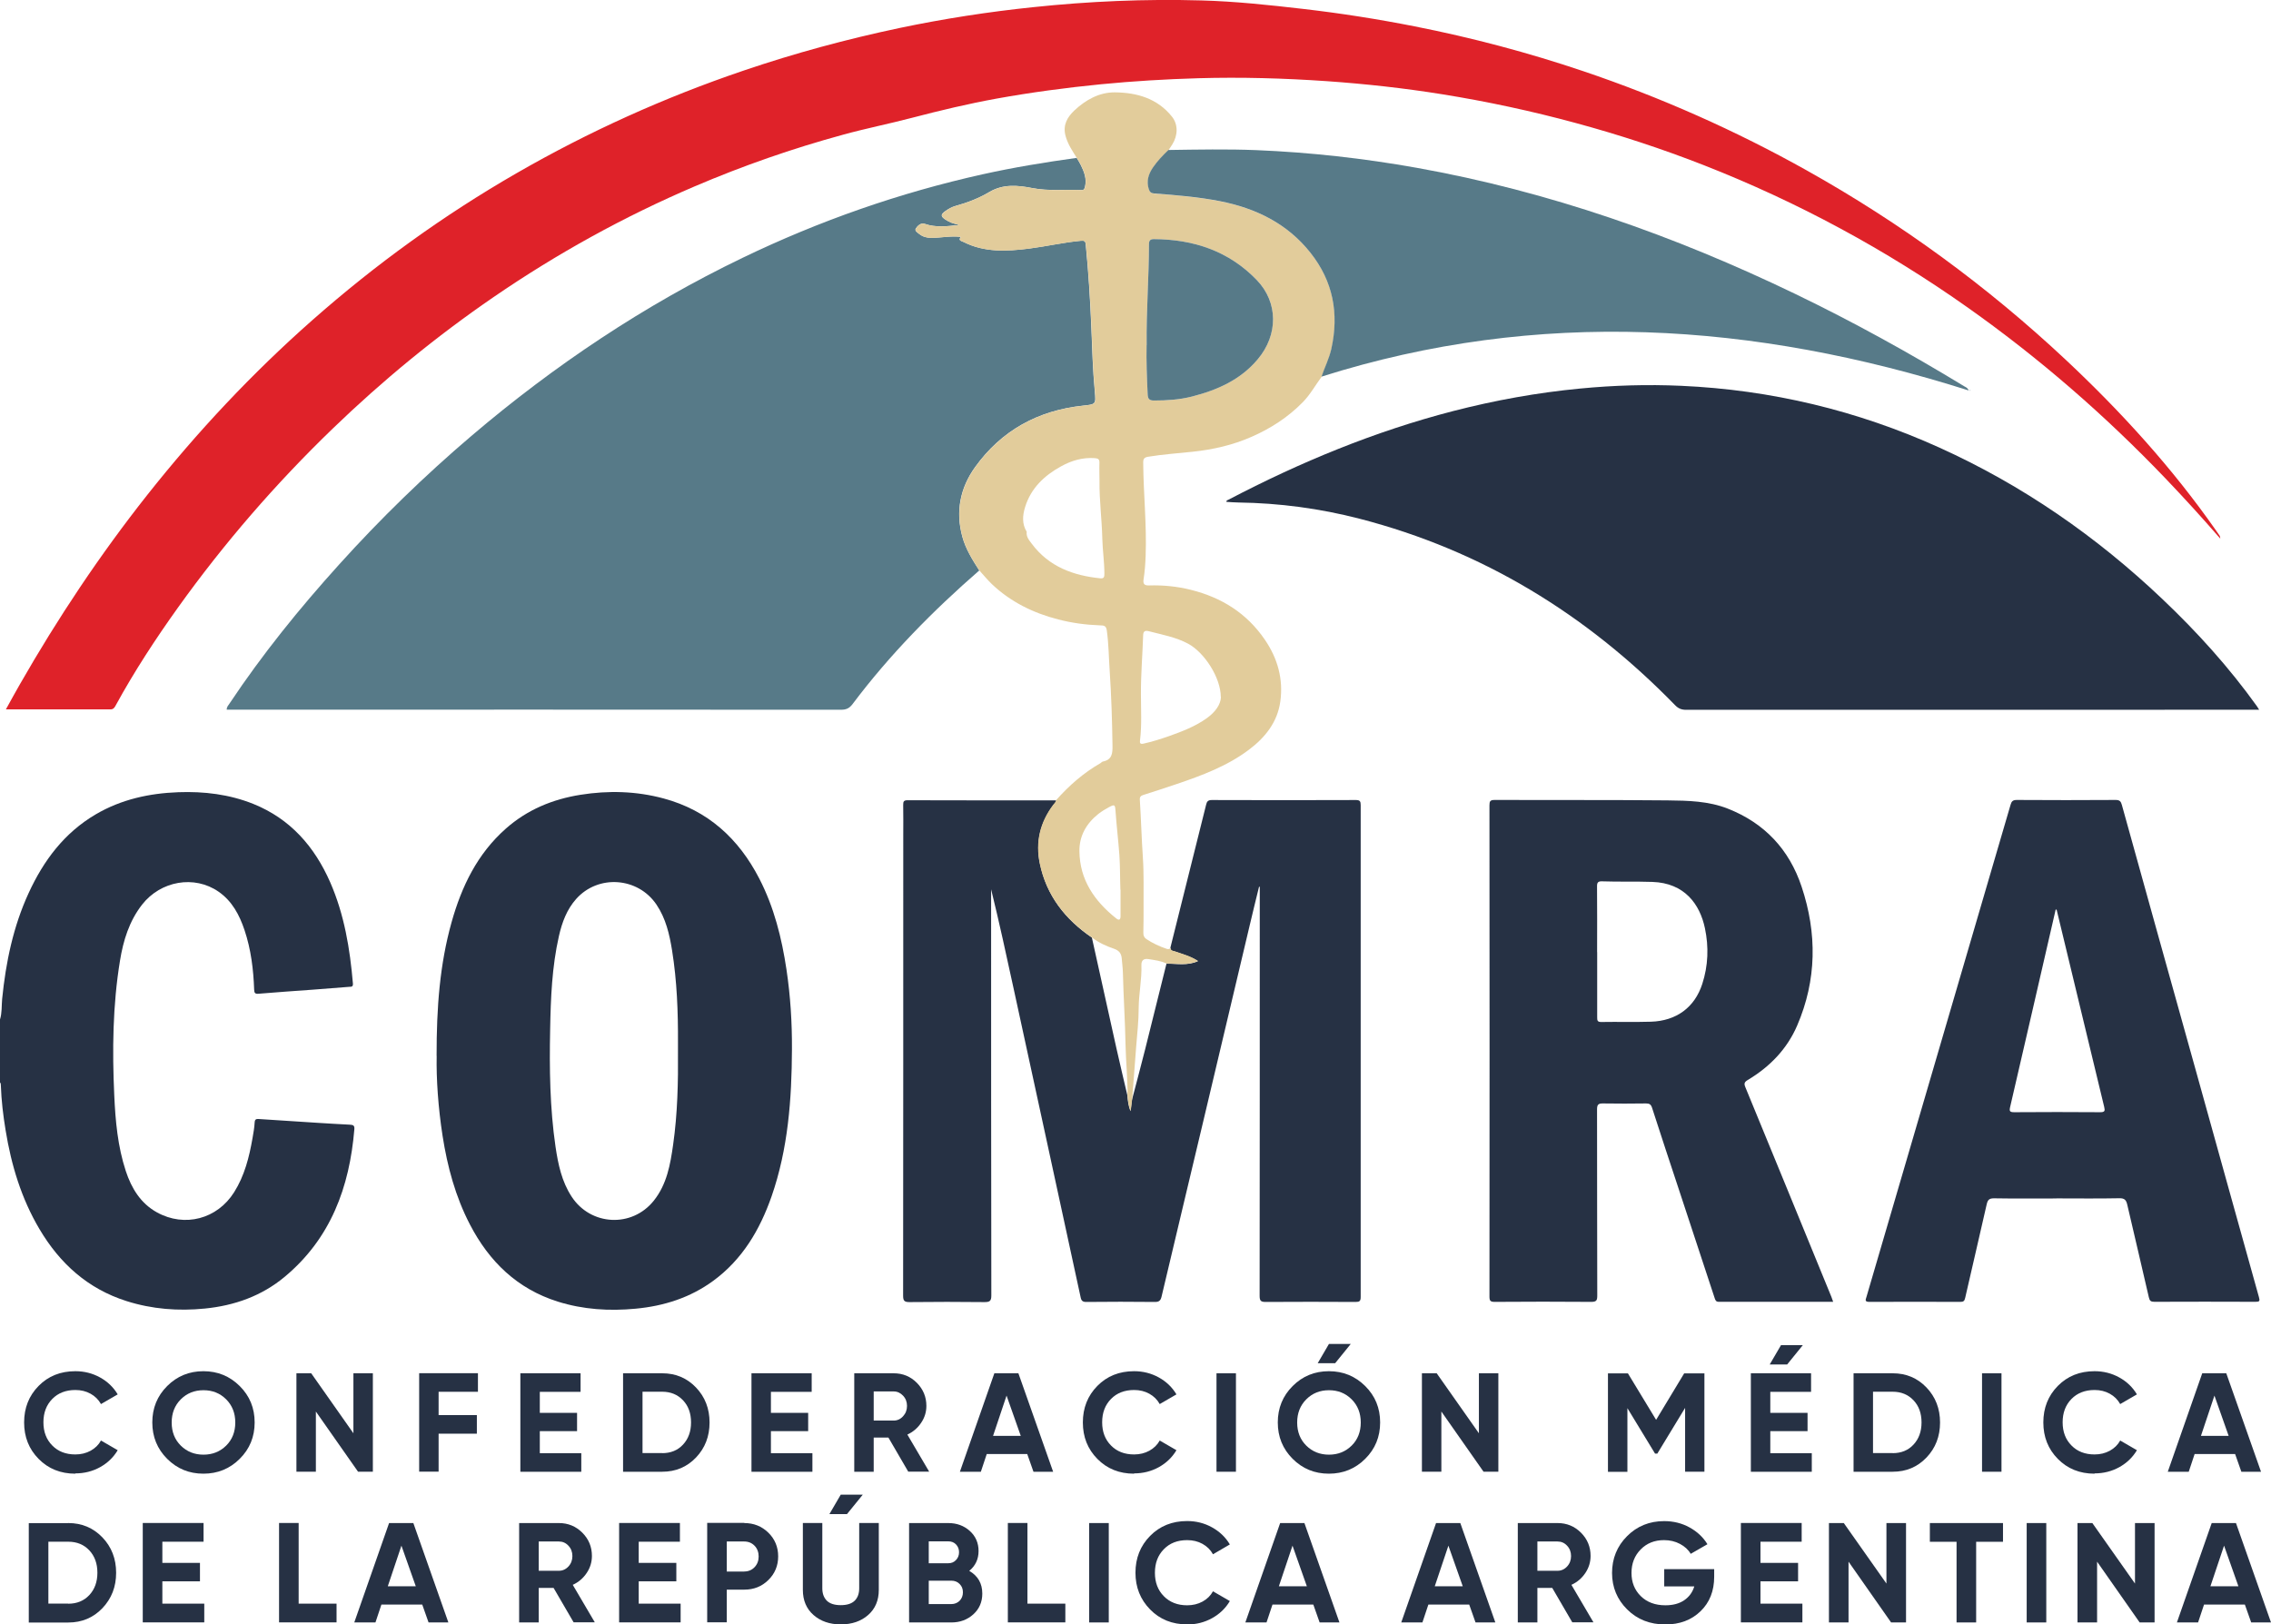 <?xml version="1.0" encoding="UTF-8"?>
<svg xmlns="http://www.w3.org/2000/svg" id="Capa_2" data-name="Capa 2" viewBox="0 0 316.41 226.35">
  <defs>
    <style>
      .cls-1 {
        fill: #263144;
      }

      .cls-1, .cls-2, .cls-3, .cls-4 {
        stroke-width: 0px;
      }

      .cls-2 {
        fill: #577a88;
      }

      .cls-3 {
        fill: #df2229;
      }

      .cls-4 {
        fill: #e2cc9b;
      }
    </style>
  </defs>
  <g id="Capa_1-2" data-name="Capa 1">
    <g>
      <path class="cls-1" d="m0,142.06c.29-.93.21-1.91.3-2.87.51-5.11,1.54-10.08,3.7-14.77,2.08-4.52,4.96-8.37,9.33-10.94,3.56-2.09,7.45-2.94,11.52-3.09,3.58-.13,7.09.29,10.44,1.63,5.16,2.08,8.53,5.94,10.72,10.93,1.96,4.49,2.75,9.25,3.16,14.1.04.5-.26.44-.52.46-1.66.14-3.33.26-4.99.39-2.54.19-5.07.35-7.61.57-.53.05-.62-.11-.64-.58-.1-2.81-.44-5.59-1.34-8.28-.71-2.12-1.73-4.05-3.62-5.36-3.38-2.34-8.06-1.51-10.65,1.8-1.8,2.31-2.62,4.99-3.08,7.8-1.02,6.23-1.09,12.5-.8,18.78.16,3.57.48,7.13,1.61,10.56.79,2.39,2.06,4.49,4.34,5.75,3.86,2.13,8.4.93,10.75-2.81,1.45-2.3,2.1-4.88,2.56-7.52.13-.73.26-1.46.3-2.2.03-.46.21-.5.59-.48,2.72.18,5.45.36,8.17.53,1.51.09,3.01.19,4.52.26.45.02.66.12.61.64-.67,8.07-3.3,15.23-9.72,20.57-3.2,2.66-6.98,4-11.11,4.41-3.7.37-7.35.09-10.91-1.04-5.39-1.71-9.29-5.23-12.13-10.03-2.53-4.27-3.93-8.92-4.72-13.78-.34-2.07-.59-4.14-.66-6.24,0-.16,0-.32-.14-.44v-8.76Z"></path>
      <path class="cls-2" d="m136.45,79.48c-6.48,5.64-12.48,11.73-17.65,18.61-.45.6-.88.81-1.63.81-28.29-.02-56.59-.02-84.88-.01-.23,0-.46,0-.7,0-.01-.4.22-.6.37-.83,4.58-6.88,9.76-13.28,15.3-19.41,5.75-6.37,11.88-12.34,18.41-17.9,11.56-9.84,24.07-18.21,37.76-24.81,10.73-5.17,21.89-9.08,33.51-11.66,4.32-.96,8.68-1.67,13.07-2.28.2.34.42.68.59,1.03.46.94.82,1.89.57,2.97-.07.3-.14.5-.49.48-2.27-.11-4.56.17-6.83-.27-2.05-.4-4.08-.6-6.02.55-1.46.87-3.05,1.48-4.69,1.93-.54.15-1.03.43-1.48.76-.61.45-.6.69.03,1.13.28.19.6.35.91.47.31.12.64.18,1.06.3-1.69.17-3.27.39-4.83-.16-.53-.18-.99.27-1.24.65-.2.32.26.59.52.79.47.37,1.03.51,1.64.51,1.38,0,2.74-.31,4.12-.13-.44.52.13.58.38.71,2.91,1.47,6,1.31,9.1.92,2.42-.31,4.79-.86,7.22-1.09.5-.05.66.04.7.53.38,3.85.62,7.7.78,11.56.12,2.96.2,5.93.48,8.89.17,1.84.15,1.8-1.69,2-6.23.67-11.31,3.45-14.98,8.55-2.1,2.92-2.75,6.2-1.78,9.73.47,1.71,1.4,3.19,2.34,4.66Z"></path>
      <path class="cls-1" d="m314.78,98.9h-1.74c-26.04,0-52.07,0-78.11.01-.67,0-1.11-.19-1.57-.67-12.3-12.62-26.8-21.53-43.94-25.96-5.53-1.43-11.16-2.18-16.88-2.26-.55,0-1.11-.06-1.67-.09-.02-.22.18-.24.29-.3,9.99-5.23,20.36-9.52,31.3-12.35,5.82-1.5,11.72-2.57,17.71-3.14,4.68-.45,9.36-.59,14.05-.38,12.55.56,24.56,3.44,36.01,8.62,11.57,5.24,21.85,12.36,31.04,21.09,4.84,4.59,9.29,9.51,13.18,14.94.09.12.16.25.31.49Z"></path>
      <path class="cls-3" d="m309.34,75.05c-2.56-2.95-5.05-5.68-7.61-8.36-8.41-8.79-17.55-16.74-27.48-23.77-11.47-8.12-23.75-14.76-36.83-19.89-5.84-2.29-11.79-4.24-17.84-5.88-6.14-1.67-12.34-3-18.61-4.01-5.34-.86-10.71-1.45-16.11-1.83-5.96-.41-11.92-.58-17.89-.41-4.53.13-9.05.4-13.56.84-4.88.48-9.74,1.13-14.56,2-3.96.72-7.86,1.65-11.76,2.67-3.2.84-6.44,1.48-9.63,2.36-7.05,1.92-13.93,4.32-20.65,7.19-9.86,4.21-19.19,9.37-28.03,15.43-7.99,5.48-15.45,11.6-22.42,18.33-7.93,7.65-15.12,15.95-21.54,24.91-3.14,4.39-6.1,8.91-8.69,13.65-.17.31-.31.57-.75.57-4.8-.02-9.6,0-14.56,0,.68-1.22,1.29-2.35,1.93-3.46,5.29-9.25,11.18-18.09,17.79-26.45,6.95-8.78,14.58-16.92,22.98-24.33,8.8-7.77,18.27-14.61,28.44-20.47,10.08-5.81,20.63-10.57,31.66-14.31,7.12-2.42,14.37-4.38,21.72-5.93,6.15-1.29,12.35-2.25,18.6-2.9,7.79-.82,15.6-1.16,23.43-.94,4.77.13,9.51.64,14.25,1.19,5.19.6,10.34,1.41,15.46,2.42,7.97,1.57,15.82,3.65,23.52,6.25,10.79,3.65,21.17,8.25,31.12,13.82,13.11,7.34,25.15,16.14,36.11,26.41,7.72,7.24,14.82,15.05,20.9,23.74.18.26.36.52.54.78.03.04.02.1.08.38Z"></path>
      <path class="cls-1" d="m163.06,132.08c1.66-6.66,3.33-13.32,4.99-19.97.1-.41.25-.63.78-.63,6.69.03,13.38.02,20.07,0,.57,0,.68.17.68.71-.01,22.85-.01,45.69,0,68.54,0,.57-.16.69-.71.69-4.17-.02-8.33-.03-12.5,0-.68,0-.87-.13-.87-.85.02-18.71.02-37.42.02-56.12,0-.29,0-.58,0-.87l-.1-.02c-.44,1.8-.89,3.61-1.31,5.41-2.15,9.07-4.3,18.15-6.45,27.22-1.93,8.14-3.89,16.29-5.81,24.43-.13.57-.31.81-.95.8-3.18-.04-6.37-.03-9.55,0-.49,0-.68-.15-.78-.61-1.54-7.15-3.1-14.3-4.65-21.45-1.57-7.23-3.14-14.45-4.71-21.68-1-4.59-1.99-9.18-3.12-13.76,0,1.05,0,2.11,0,3.16,0,17.81,0,35.61.03,53.42,0,.78-.2.94-.96.94-3.48-.04-6.95-.04-10.43,0-.71,0-.9-.16-.9-.89.02-21.41.02-42.83.02-64.24,0-1.38.02-2.76-.01-4.14-.01-.5.1-.67.64-.66,6.9.02,13.8.02,20.7.02-.04.28-.26.45-.42.66-1.84,2.44-2.5,5.16-1.87,8.16.93,4.47,3.53,7.77,7.24,10.3,1.14,5.14,2.27,10.29,3.42,15.43.49,2.18,1.01,4.36,1.52,6.54.07.75.13,1.5.45,2.21.06-.52.13-1.03.19-1.55.61-2.34,1.24-4.68,1.83-7.02,1-3.99,1.99-7.98,2.98-11.97,1.45-.02,2.93.31,4.39-.36-1.01-.67-2.13-.95-3.21-1.34-.26-.09-.61-.06-.61-.48Z"></path>
      <path class="cls-1" d="m255.4,181.4c-5.37,0-10.65,0-15.93,0-.39,0-.47-.21-.57-.51-1.64-4.99-3.28-9.97-4.93-14.96-1.27-3.86-2.56-7.71-3.8-11.58-.16-.48-.38-.59-.85-.59-1.99.02-3.98.04-5.97,0-.65-.01-.84.15-.84.82.02,8.65,0,17.3.03,25.95,0,.67-.11.88-.84.88-4.48-.04-8.97-.03-13.45,0-.6,0-.73-.15-.73-.74.02-22.82.02-45.64,0-68.45,0-.57.1-.75.72-.75,8.04.03,16.08-.02,24.12.06,2.82.03,5.69.09,8.37,1.15,5.11,2.01,8.55,5.68,10.28,10.87,2.17,6.51,2.12,13-.62,19.36-1.42,3.29-3.82,5.75-6.88,7.58-.48.29-.55.5-.33,1.02,4.01,9.73,7.99,19.46,11.98,29.2.08.19.14.39.25.7Zm-32.87-48.73c0,3.02,0,6.05,0,9.07,0,.43.01.68.57.67,2.31-.04,4.62.03,6.92-.04,3.54-.11,6.09-1.99,7.15-5.26.83-2.55.92-5.17.37-7.77-.7-3.33-2.82-6.3-7.32-6.45-2.33-.08-4.67,0-7-.08-.56-.02-.72.15-.71.71.03,3.05.01,6.1.01,9.15Z"></path>
      <path class="cls-1" d="m60.83,147.13c-.01-6.78.45-12.76,2.08-18.6,1.4-5,3.59-9.55,7.56-13.06,2.98-2.64,6.51-4.1,10.4-4.72,3.89-.62,7.77-.52,11.59.51,6.16,1.66,10.45,5.58,13.33,11.17,2.06,3.99,3.13,8.28,3.79,12.69.55,3.68.78,7.38.76,11.09-.03,6.95-.53,13.86-2.84,20.5-1.63,4.66-4.06,8.78-8.12,11.76-3.22,2.36-6.88,3.52-10.83,3.89-3.68.35-7.31.12-10.84-.99-5.65-1.78-9.56-5.58-12.24-10.75-2.02-3.89-3.14-8.06-3.81-12.36-.61-3.93-.88-7.89-.82-11.12Zm33.63-.79c0-.26,0-.66,0-1.06.02-4.3-.14-8.58-.82-12.83-.36-2.25-.87-4.46-2.17-6.39-2.58-3.84-8.12-4.24-11.19-.8-1.32,1.48-1.98,3.29-2.41,5.19-.97,4.28-1.14,8.65-1.22,13.02-.11,5.45-.04,10.91.75,16.32.36,2.44.86,4.84,2.24,6.95,2.66,4.08,8.41,4.37,11.45.57,1.83-2.29,2.31-5.06,2.7-7.84.61-4.31.71-8.65.67-13.13Z"></path>
      <path class="cls-4" d="m152.1,130.61c-3.7-2.53-6.31-5.83-7.24-10.3-.62-2.99.04-5.72,1.87-8.16.16-.21.37-.38.42-.66,1.8-2.03,3.82-3.8,6.18-5.15.11-.07.21-.2.32-.22,1.29-.25,1.37-1.13,1.35-2.24-.05-3.47-.16-6.94-.39-10.39-.13-1.9-.14-3.8-.41-5.69-.1-.68-.5-.64-.95-.66-1.96-.07-3.9-.33-5.79-.82-3.48-.89-6.63-2.43-9.26-4.92-.63-.6-1.17-1.28-1.76-1.92-.94-1.47-1.87-2.95-2.34-4.66-.97-3.53-.31-6.82,1.78-9.73,3.67-5.1,8.75-7.88,14.98-8.55,1.84-.2,1.86-.16,1.69-2-.28-2.96-.36-5.92-.48-8.89-.16-3.86-.4-7.71-.78-11.56-.05-.49-.2-.58-.7-.53-2.43.23-4.81.78-7.22,1.09-3.1.39-6.19.55-9.1-.92-.26-.13-.83-.2-.38-.71-1.38-.19-2.75.13-4.12.13-.6,0-1.16-.14-1.64-.51-.26-.2-.72-.47-.52-.79.25-.39.71-.84,1.24-.65,1.57.54,3.14.33,4.83.16-.42-.11-.75-.18-1.06-.3-.32-.12-.63-.28-.91-.47-.63-.44-.64-.68-.03-1.13.45-.33.93-.61,1.48-.76,1.64-.46,3.23-1.07,4.69-1.93,1.94-1.15,3.97-.95,6.02-.55,2.26.44,4.55.17,6.83.27.35.02.42-.18.49-.48.25-1.08-.11-2.04-.57-2.97-.17-.36-.39-.69-.59-1.03-.63-1-1.29-1.96-1.59-3.15-.37-1.47.29-2.56,1.24-3.46,1.58-1.48,3.47-2.55,5.66-2.53,3.06.03,5.92.84,7.95,3.39.86,1.08.84,2.59.04,3.87-.17.27-.34.53-.52.79-.79.75-1.54,1.53-2.15,2.43-.61.91-.94,1.89-.59,3.01.13.41.32.58.77.62,3.06.23,6.12.48,9.14,1.07,5.02.98,9.38,3.11,12.62,7.19,3.16,3.98,4,8.47,2.91,13.39-.3,1.35-.93,2.58-1.37,3.87-.88,1.18-1.58,2.48-2.63,3.55-2.05,2.09-4.45,3.64-7.11,4.81-2.63,1.16-5.39,1.79-8.25,2.09-2.07.22-4.15.36-6.21.7-.52.09-.67.3-.66.83.03,4.32.5,8.62.34,12.95-.04,1.11-.12,2.22-.29,3.31-.1.64.13.86.77.84,1.96-.06,3.9.13,5.82.61,4.29,1.07,7.79,3.26,10.31,6.95,1.79,2.62,2.59,5.51,2.15,8.63-.4,2.85-2.09,4.98-4.33,6.67-3.05,2.31-6.59,3.62-10.16,4.83-1.52.52-3.05,1.01-4.59,1.5-.36.11-.52.28-.49.68.17,2.66.24,5.33.42,8,.16,2.3.08,4.61.1,6.92,0,1.19,0,2.39-.03,3.58-.01.39.09.68.4.89.88.59,1.83,1.03,2.83,1.37.22.08.41.06.57-.12,0,.42.35.39.61.48,1.08.38,2.2.66,3.21,1.34-1.45.67-2.93.34-4.39.36-.79-.39-1.65-.48-2.5-.62-.69-.12-1.02.19-1,.83.07,2.01-.37,3.99-.38,6.01,0,1.79-.21,3.58-.35,5.37-.2,2.47-.36,4.94-.57,7.41-.06.52-.13,1.03-.19,1.55-.32-.71-.38-1.46-.45-2.21.03-2.32-.22-4.64-.27-6.96-.06-3.38-.29-6.75-.37-10.13-.02-.66-.11-1.31-.16-1.97-.06-.7-.38-1.1-1.06-1.34-1.09-.37-2.16-.85-3.08-1.57Zm-9.05-56.52c-.11.71.37,1.23.72,1.7,2.38,3.18,5.77,4.42,9.57,4.8.51.05.53-.27.53-.65,0-1.64-.25-3.27-.29-4.9-.06-2.67-.42-5.32-.39-8,0-.85-.04-1.7-.01-2.54.01-.48-.14-.62-.63-.66-1.7-.12-3.25.33-4.71,1.14-2.35,1.29-4.21,3.05-5.02,5.69-.35,1.14-.45,2.32.22,3.42Zm16.7-26.01c-.05,2.16.04,4.51.15,6.87.03.61.19.86.87.86,1.78,0,3.55-.1,5.28-.55,3.52-.9,6.76-2.32,9.18-5.19,2.88-3.42,2.87-7.94-.12-11.04-3.9-4.06-8.82-5.68-14.35-5.71-.52,0-.68.21-.68.72,0,4.61-.38,9.22-.32,14.04Zm10.34,49.05c-.01-2.73-2.3-6.21-4.53-7.42-1.74-.94-3.66-1.27-5.53-1.76-.44-.11-.75-.03-.76.57-.09,2.72-.32,5.44-.31,8.17,0,2.17.14,4.34-.13,6.51-.05.36.05.52.5.42,1.21-.27,2.39-.64,3.56-1.05,1.84-.66,3.66-1.35,5.27-2.51,1.15-.83,1.91-1.87,1.95-2.93Zm-13.99,26.85c-.06-1.65-.03-3.23-.14-4.83-.15-2.06-.4-4.11-.54-6.16-.06-.89-.14-.92-.9-.52-.51.27-1.01.58-1.47.93-1.67,1.32-2.68,3.06-2.66,5.18.03,4.01,2.1,6.99,5.13,9.4.4.32.6.19.6-.33-.01-1.25,0-2.49,0-3.68Z"></path>
      <path class="cls-1" d="m286.52,167c-2.89,0-5.79.03-8.68-.02-.68-.01-.9.21-1.04.83-.98,4.35-2.01,8.7-3,13.05-.1.44-.25.55-.67.55-4.22-.01-8.44-.02-12.66,0-.7,0-.55-.27-.42-.7,2.08-7.09,4.15-14.18,6.23-21.27,4.61-15.75,9.23-31.5,13.83-47.25.14-.49.28-.72.88-.72,4.59.03,9.18.03,13.77,0,.58,0,.74.2.88.72,3.36,12.13,6.75,24.26,10.13,36.38,2.99,10.73,5.96,21.46,8.96,32.18.16.56.07.65-.48.65-4.7-.02-9.39-.02-14.09,0-.49,0-.66-.13-.77-.63-.98-4.3-2.01-8.58-3-12.88-.15-.65-.36-.94-1.12-.92-2.92.06-5.84.02-8.76.02Zm.02-40.24s-.09-.01-.13-.02c-2.11,9.16-4.21,18.33-6.34,27.49-.14.6-.07.75.58.75,3.98-.03,7.96-.03,11.94,0,.66,0,.72-.17.58-.74-1.75-7.21-3.48-14.43-5.22-21.65-.47-1.95-.94-3.89-1.41-5.84Z"></path>
      <path class="cls-2" d="m184.12,52.48c.44-1.3,1.07-2.52,1.37-3.87,1.09-4.92.25-9.41-2.91-13.39-3.24-4.08-7.6-6.2-12.62-7.19-3.02-.59-6.08-.84-9.14-1.07-.45-.03-.64-.21-.77-.62-.35-1.12-.03-2.1.59-3.01.61-.9,1.37-1.68,2.15-2.43,4.08-.06,8.17-.14,12.25.02,7.5.31,14.94,1.14,22.33,2.46,18.42,3.29,35.89,9.45,52.7,17.55,8.09,3.9,15.95,8.24,23.62,12.91.2.12.44.18.6.57-29.92-9.49-59.93-11.49-90.17-1.93Z"></path>
      <path class="cls-2" d="m274.55,54.41s-.04.04-.06.04c-.02,0-.04-.03-.06-.05.02-.02.04-.05.06-.04.02,0,.03.03.05.05Z"></path>
      <path class="cls-2" d="m159.76,48.08c-.06-4.82.32-9.43.32-14.04,0-.5.16-.72.68-.72,5.53.03,10.45,1.65,14.35,5.71,2.99,3.11,3,7.63.12,11.04-2.41,2.87-5.65,4.29-9.18,5.19-1.73.44-3.5.55-5.28.55-.68,0-.84-.26-.87-.86-.11-2.36-.2-4.71-.15-6.87Z"></path>
      <g>
        <g>
          <path class="cls-1" d="m10.5,205.35c-2.07,0-3.77-.69-5.12-2.06-1.35-1.37-2.02-3.06-2.02-5.08s.67-3.72,2.02-5.09c1.35-1.37,3.05-2.05,5.12-2.05,1.24,0,2.39.29,3.44.87,1.05.58,1.87,1.37,2.46,2.36l-2.33,1.35c-.34-.61-.82-1.09-1.45-1.44-.63-.35-1.33-.52-2.12-.52-1.33,0-2.41.42-3.22,1.25-.82.84-1.23,1.92-1.23,3.25s.41,2.4,1.23,3.23c.82.84,1.89,1.25,3.22,1.25.78,0,1.49-.17,2.13-.52.63-.35,1.11-.82,1.44-1.42l2.33,1.35c-.59.99-1.41,1.78-2.45,2.36-1.05.58-2.2.87-3.45.87Z"></path>
          <path class="cls-1" d="m33.4,203.28c-1.38,1.38-3.07,2.07-5.06,2.07s-3.67-.69-5.05-2.07c-1.38-1.38-2.07-3.07-2.07-5.07s.69-3.69,2.07-5.07,3.06-2.07,5.05-2.07,3.67.69,5.06,2.07c1.39,1.38,2.08,3.07,2.08,5.07s-.69,3.69-2.08,5.07Zm-8.21-1.84c.85.84,1.9,1.26,3.16,1.26s2.31-.42,3.16-1.26c.85-.84,1.27-1.92,1.27-3.22s-.42-2.38-1.27-3.23-1.9-1.27-3.16-1.27-2.31.42-3.16,1.27-1.27,1.93-1.27,3.23.42,2.38,1.27,3.22Z"></path>
          <path class="cls-1" d="m49.24,191.36h2.71v13.72h-2.06l-5.88-8.39v8.39h-2.71v-13.72h2.06l5.88,8.36v-8.36Z"></path>
          <path class="cls-1" d="m66.6,193.94h-5.49v3.25h5.33v2.59h-5.33v5.29h-2.71v-13.72h8.19v2.59Z"></path>
          <path class="cls-1" d="m75.21,202.49h5.78v2.59h-8.49v-13.72h8.39v2.59h-5.68v2.92h5.19v2.55h-5.19v3.08Z"></path>
          <path class="cls-1" d="m92.26,191.36c1.88,0,3.45.66,4.71,1.98,1.26,1.32,1.89,2.95,1.89,4.88s-.63,3.56-1.89,4.88c-1.26,1.32-2.83,1.98-4.71,1.98h-5.45v-13.72h5.45Zm0,11.13c1.19,0,2.16-.39,2.9-1.19.74-.79,1.12-1.82,1.12-3.09s-.37-2.3-1.12-3.09c-.75-.79-1.71-1.19-2.9-1.19h-2.74v8.55h2.74Z"></path>
          <path class="cls-1" d="m107.41,202.49h5.78v2.59h-8.49v-13.72h8.39v2.59h-5.68v2.92h5.19v2.55h-5.19v3.08Z"></path>
          <path class="cls-1" d="m126.55,205.08l-2.77-4.76h-2.05v4.76h-2.71v-13.72h5.49c1.27,0,2.35.44,3.23,1.33s1.33,1.96,1.33,3.21c0,.85-.24,1.64-.73,2.36-.48.72-1.12,1.27-1.92,1.64l3.04,5.17h-2.92Zm-4.82-11.19v4.06h2.78c.51,0,.95-.2,1.31-.6.37-.4.55-.88.55-1.44s-.18-1.04-.55-1.43c-.37-.39-.8-.59-1.31-.59h-2.78Z"></path>
          <path class="cls-1" d="m143.99,205.08l-.87-2.47h-5.64l-.82,2.47h-2.92l4.8-13.72h3.35l4.84,13.72h-2.74Zm-5.63-5h3.86l-1.98-5.61-1.88,5.61Z"></path>
          <path class="cls-1" d="m158.01,205.35c-2.07,0-3.77-.69-5.12-2.06-1.35-1.37-2.02-3.06-2.02-5.08s.67-3.72,2.02-5.09c1.35-1.37,3.05-2.05,5.12-2.05,1.24,0,2.39.29,3.44.87,1.05.58,1.87,1.37,2.46,2.36l-2.33,1.35c-.34-.61-.82-1.09-1.45-1.44-.63-.35-1.33-.52-2.12-.52-1.33,0-2.41.42-3.22,1.25-.82.84-1.23,1.92-1.23,3.25s.41,2.4,1.23,3.23c.82.84,1.89,1.25,3.22,1.25.78,0,1.49-.17,2.13-.52.63-.35,1.11-.82,1.44-1.42l2.33,1.35c-.59.99-1.41,1.78-2.45,2.36-1.05.58-2.2.87-3.45.87Z"></path>
          <path class="cls-1" d="m169.49,191.36h2.71v13.72h-2.71v-13.72Z"></path>
          <path class="cls-1" d="m190.21,203.28c-1.38,1.38-3.07,2.07-5.06,2.07s-3.67-.69-5.05-2.07c-1.38-1.38-2.07-3.07-2.07-5.07s.69-3.69,2.07-5.07,3.06-2.07,5.05-2.07,3.67.69,5.06,2.07c1.39,1.38,2.08,3.07,2.08,5.07s-.69,3.69-2.08,5.07Zm-8.21-1.84c.85.84,1.9,1.26,3.16,1.26s2.31-.42,3.16-1.26c.85-.84,1.27-1.92,1.27-3.22s-.42-2.38-1.27-3.23-1.9-1.27-3.16-1.27-2.31.42-3.16,1.27-1.27,1.93-1.27,3.23.42,2.38,1.27,3.22Zm1.59-11.48h2.43l2.18-2.69h-3.04l-1.57,2.69Z"></path>
          <path class="cls-1" d="m206.05,191.36h2.71v13.72h-2.06l-5.88-8.39v8.39h-2.71v-13.72h2.06l5.88,8.36v-8.36Z"></path>
          <path class="cls-1" d="m237.47,191.36v13.72h-2.69v-8.9l-3.87,6.37h-.32s-3.85-6.33-3.85-6.33v8.87h-2.71v-13.72h2.78l3.93,6.48,3.91-6.48h2.79Z"></path>
          <path class="cls-1" d="m246.65,202.49h5.78v2.59h-8.49v-13.72h8.39v2.59h-5.68v2.92h5.19v2.55h-5.19v3.08Zm4.53-15.05l-2.18,2.69h-2.43l1.57-2.69h3.04Z"></path>
          <path class="cls-1" d="m263.7,191.36c1.88,0,3.45.66,4.71,1.98,1.26,1.32,1.89,2.95,1.89,4.88s-.63,3.56-1.89,4.88c-1.26,1.32-2.83,1.98-4.71,1.98h-5.45v-13.72h5.45Zm0,11.13c1.19,0,2.16-.39,2.9-1.19.74-.79,1.12-1.82,1.12-3.09s-.37-2.3-1.12-3.09c-.75-.79-1.71-1.19-2.9-1.19h-2.74v8.55h2.74Z"></path>
          <path class="cls-1" d="m276.15,191.36h2.71v13.72h-2.71v-13.72Z"></path>
          <path class="cls-1" d="m291.83,205.35c-2.07,0-3.77-.69-5.12-2.06-1.35-1.37-2.02-3.06-2.02-5.08s.67-3.72,2.02-5.09c1.35-1.37,3.05-2.05,5.12-2.05,1.24,0,2.39.29,3.44.87,1.05.58,1.87,1.37,2.46,2.36l-2.33,1.35c-.34-.61-.82-1.09-1.45-1.44-.63-.35-1.33-.52-2.12-.52-1.33,0-2.41.42-3.22,1.25-.82.84-1.23,1.92-1.23,3.25s.41,2.4,1.23,3.23c.82.84,1.89,1.25,3.22,1.25.78,0,1.49-.17,2.13-.52.63-.35,1.11-.82,1.44-1.42l2.33,1.35c-.59.99-1.41,1.78-2.45,2.36-1.05.58-2.2.87-3.45.87Z"></path>
          <path class="cls-1" d="m312.28,205.08l-.87-2.47h-5.64l-.82,2.47h-2.92l4.8-13.72h3.35l4.84,13.72h-2.74Zm-5.63-5h3.86l-1.98-5.61-1.88,5.61Z"></path>
        </g>
        <g>
          <path class="cls-1" d="m9.51,212.23c1.9,0,3.48.67,4.76,2,1.27,1.33,1.91,2.97,1.91,4.93s-.64,3.59-1.91,4.93c-1.27,1.33-2.86,2-4.76,2h-5.5v-13.85h5.5Zm0,11.24c1.2,0,2.18-.4,2.93-1.2s1.13-1.84,1.13-3.12-.38-2.32-1.13-3.12-1.73-1.2-2.93-1.2h-2.77v8.62h2.77Z"></path>
          <path class="cls-1" d="m22.62,223.46h5.84v2.61h-8.57v-13.85h8.47v2.61h-5.74v2.95h5.24v2.57h-5.24v3.11Z"></path>
          <path class="cls-1" d="m41.61,223.46h5.28v2.61h-8.01v-13.85h2.73v11.24Z"></path>
          <path class="cls-1" d="m59.71,226.08l-.88-2.49h-5.69l-.83,2.49h-2.95l4.85-13.85h3.38l4.88,13.85h-2.77Zm-5.68-5.04h3.9l-2-5.66-1.9,5.66Z"></path>
          <path class="cls-1" d="m79.93,226.08l-2.8-4.81h-2.07v4.81h-2.73v-13.85h5.54c1.28,0,2.37.45,3.26,1.34.9.9,1.34,1.98,1.34,3.24,0,.86-.24,1.65-.73,2.38-.49.73-1.13,1.28-1.94,1.65l3.07,5.22h-2.95Zm-4.87-11.29v4.09h2.81c.51,0,.96-.2,1.33-.6.37-.4.55-.89.55-1.45s-.18-1.05-.55-1.44c-.37-.4-.81-.59-1.33-.59h-2.81Z"></path>
          <path class="cls-1" d="m88.99,223.46h5.84v2.61h-8.57v-13.85h8.47v2.61h-5.74v2.95h5.24v2.57h-5.24v3.11Z"></path>
          <path class="cls-1" d="m103.69,212.23c1.33,0,2.45.45,3.36,1.34s1.37,2,1.37,3.3-.46,2.41-1.37,3.3c-.91.9-2.03,1.34-3.36,1.34h-2.43v4.55h-2.73v-13.85h5.16Zm0,6.75c.58,0,1.06-.2,1.44-.6s.57-.9.57-1.49-.19-1.11-.57-1.5-.86-.59-1.44-.59h-2.43v4.19h2.43Z"></path>
          <path class="cls-1" d="m117.14,226.35c-1.54,0-2.81-.44-3.8-1.31-.99-.87-1.48-2.04-1.48-3.5v-9.32h2.71v9.1c0,.73.21,1.3.62,1.72.42.42,1.07.63,1.95.63s1.53-.21,1.95-.63c.42-.42.62-1,.62-1.72v-9.1h2.73v9.32c0,1.46-.49,2.63-1.48,3.5-.99.87-2.26,1.31-3.82,1.31Zm-1.58-15.37h2.45l2.2-2.71h-3.07l-1.58,2.71Z"></path>
          <path class="cls-1" d="m135.04,218.89c1.21.7,1.82,1.75,1.82,3.17,0,1.17-.42,2.14-1.25,2.89-.83.75-1.85,1.13-3.07,1.13h-5.88v-13.85h5.46c1.19,0,2.19.37,3,1.1.81.73,1.22,1.67,1.22,2.8s-.44,2.07-1.31,2.77Zm-2.91-4.11h-2.73v3.05h2.73c.42,0,.78-.14,1.06-.44.28-.29.43-.65.43-1.09s-.14-.8-.42-1.09c-.28-.29-.63-.43-1.07-.43Zm.42,8.74c.46,0,.84-.16,1.15-.46.3-.31.46-.7.46-1.18s-.15-.85-.46-1.16c-.3-.31-.69-.46-1.15-.46h-3.15v3.26h3.15Z"></path>
          <path class="cls-1" d="m143.15,223.46h5.28v2.61h-8.01v-13.85h2.73v11.24Z"></path>
          <path class="cls-1" d="m151.75,212.23h2.73v13.85h-2.73v-13.85Z"></path>
          <path class="cls-1" d="m165.4,226.35c-2.08,0-3.8-.69-5.16-2.08s-2.04-3.09-2.04-5.12.68-3.75,2.04-5.13,3.08-2.07,5.16-2.07c1.25,0,2.41.29,3.47.88,1.06.59,1.89,1.38,2.48,2.38l-2.35,1.37c-.34-.62-.83-1.1-1.46-1.45-.63-.35-1.34-.52-2.14-.52-1.35,0-2.43.42-3.25,1.27-.83.84-1.24,1.94-1.24,3.28s.41,2.42,1.24,3.26c.82.84,1.91,1.27,3.25,1.27.79,0,1.51-.17,2.15-.52.64-.35,1.12-.83,1.45-1.43l2.35,1.36c-.59,1-1.42,1.8-2.47,2.38-1.06.59-2.22.88-3.48.88Z"></path>
          <path class="cls-1" d="m183.86,226.08l-.88-2.49h-5.69l-.83,2.49h-2.95l4.85-13.85h3.38l4.88,13.85h-2.77Zm-5.68-5.04h3.9l-2-5.66-1.9,5.66Z"></path>
          <path class="cls-1" d="m205.58,226.08l-.88-2.49h-5.69l-.83,2.49h-2.95l4.85-13.85h3.38l4.88,13.85h-2.77Zm-5.68-5.04h3.9l-2-5.66-1.9,5.66Z"></path>
          <path class="cls-1" d="m219.07,226.08l-2.8-4.81h-2.07v4.81h-2.73v-13.85h5.54c1.28,0,2.37.45,3.26,1.34.9.9,1.34,1.98,1.34,3.24,0,.86-.24,1.65-.73,2.38-.49.73-1.13,1.28-1.94,1.65l3.07,5.22h-2.95Zm-4.87-11.29v4.09h2.81c.51,0,.96-.2,1.33-.6.37-.4.55-.89.55-1.45s-.18-1.05-.55-1.44c-.37-.4-.81-.59-1.33-.59h-2.81Z"></path>
          <path class="cls-1" d="m238.83,218.64v1.07c0,1.98-.63,3.58-1.9,4.81-1.27,1.23-2.9,1.84-4.91,1.84-2.14,0-3.91-.7-5.31-2.09-1.4-1.39-2.11-3.09-2.11-5.09s.7-3.73,2.09-5.12c1.39-1.4,3.12-2.1,5.17-2.1,1.29,0,2.47.29,3.54.88,1.07.59,1.9,1.37,2.49,2.34l-2.33,1.34c-.33-.57-.83-1.03-1.49-1.38-.67-.36-1.41-.53-2.23-.53-1.32,0-2.4.43-3.25,1.3-.85.86-1.28,1.96-1.28,3.27s.43,2.38,1.29,3.23c.86.85,2.01,1.28,3.43,1.28,1.05,0,1.93-.23,2.62-.7s1.16-1.11,1.41-1.93h-4.19v-2.41h6.94Z"></path>
          <path class="cls-1" d="m245.28,223.46h5.84v2.61h-8.57v-13.85h8.47v2.61h-5.74v2.95h5.24v2.57h-5.24v3.11Z"></path>
          <path class="cls-1" d="m262.83,212.23h2.73v13.85h-2.08l-5.93-8.47v8.47h-2.73v-13.85h2.07l5.94,8.43v-8.43Z"></path>
          <path class="cls-1" d="m279.07,212.23v2.61h-3.74v11.24h-2.73v-11.24h-3.72v-2.61h10.19Z"></path>
          <path class="cls-1" d="m282.37,212.23h2.73v13.85h-2.73v-13.85Z"></path>
          <path class="cls-1" d="m297.46,212.23h2.73v13.85h-2.08l-5.93-8.47v8.47h-2.73v-13.85h2.07l5.94,8.43v-8.43Z"></path>
          <path class="cls-1" d="m313.65,226.08l-.88-2.49h-5.69l-.83,2.49h-2.95l4.85-13.85h3.38l4.88,13.85h-2.77Zm-5.68-5.04h3.9l-2-5.66-1.9,5.66Z"></path>
        </g>
      </g>
    </g>
  </g>
</svg>
